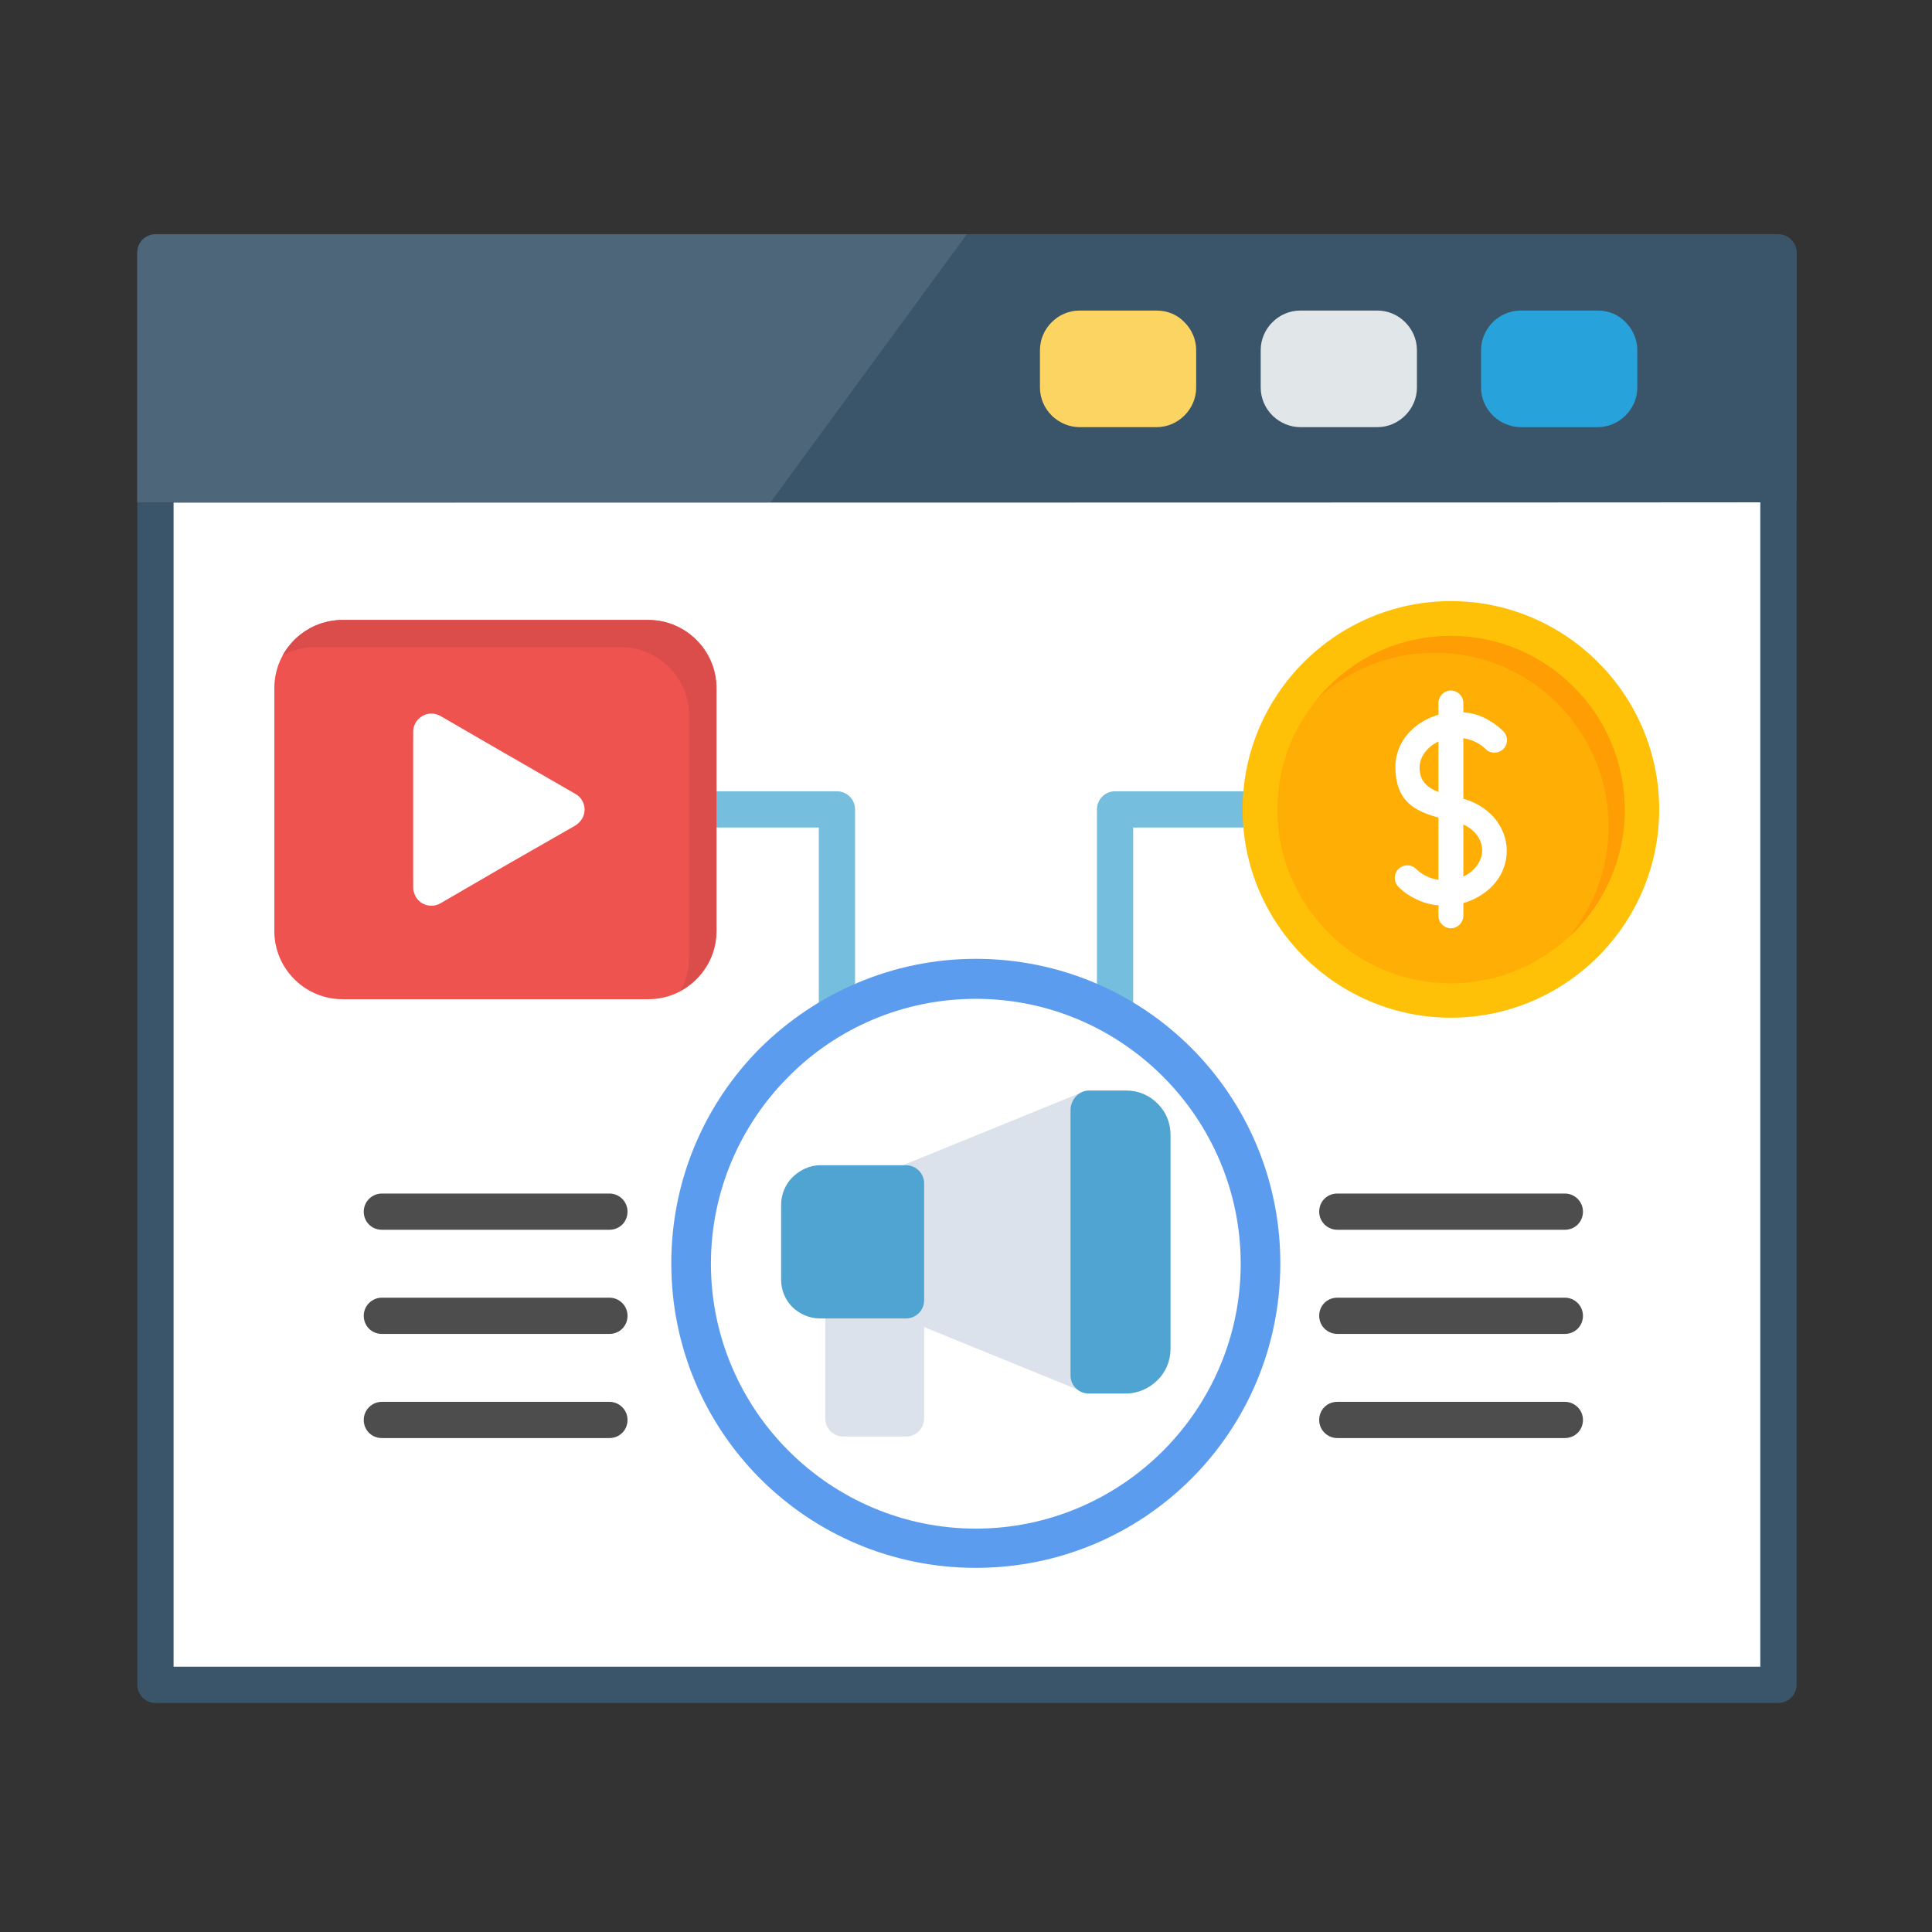 <svg id="Layer_1" enable-background="new 0 0 512 512" viewBox="0 0 512 512" xmlns="http://www.w3.org/2000/svg"><rect x="0" y="0" width="512" height="512" fill="#333333" stroke="none"/><g><path d="m36.4 446.5v-379.6c0-2.7 2.2-4.8 4.8-4.8h430.1c2.6 0 4.8 2.2 4.8 4.8v379.6c0 2.6-2.1 4.8-4.8 4.8h-430.1c-2.6 0-4.8-2.1-4.8-4.8z" fill="#3a556a"/><g clip-rule="evenodd" fill-rule="evenodd"><path d="m46 71.7h420.5v370h-420.5z" fill="#fff"/><path d="m36.4 133.2v-66.3c0-2.7 2.2-4.8 4.8-4.8h430.1c2.6 0 4.8 2.2 4.8 4.8v66.2c0 .1-439.7.1-439.7.1z" fill="#3a556a"/><path d="m36.4 133.2v-66.3c0-2.7 2.2-4.8 4.8-4.8h215l-52 71h-167.8z" fill="#4e6679"/></g><path d="m306.5 82.3h-20.4c-2.9 0-5.5 1.2-7.4 3.1s-3.1 4.5-3.1 7.4v9.9c0 2.9 1.2 5.5 3.1 7.4.1.1.2.2.3.3 1.9 1.7 4.4 2.8 7.1 2.8h20.4c2.9 0 5.5-1.2 7.4-3.1 1.9-1.9 3.1-4.5 3.1-7.4v-9.9c0-2.9-1.2-5.5-3.1-7.4-1.9-2-4.5-3.1-7.4-3.1z" fill="#fcd462"/><path d="m365 82.3h-20.4c-2.9 0-5.5 1.2-7.4 3.1s-3.1 4.5-3.1 7.4v9.9c0 2.9 1.2 5.5 3.1 7.4.1.1.2.2.3.3 1.9 1.7 4.4 2.8 7.1 2.8h20.4c2.9 0 5.5-1.2 7.4-3.1 1.9-1.9 3.1-4.5 3.1-7.4v-9.9c0-2.9-1.2-5.5-3.1-7.4-2-2-4.6-3.1-7.4-3.1z" fill="#e1e6e9"/><path d="m423.4 82.3h-20.4c-2.9 0-5.5 1.2-7.4 3.1s-3.1 4.5-3.1 7.4v9.9c0 2.9 1.2 5.5 3.1 7.4.1.1.2.2.3.3 1.9 1.7 4.4 2.8 7.1 2.8h20.4c2.9 0 5.5-1.2 7.4-3.1 1.9-1.9 3.1-4.5 3.1-7.4v-9.9c0-2.9-1.2-5.5-3.1-7.4-1.9-2-4.5-3.1-7.4-3.1z" fill="#27a2db"/><g><path clip-rule="evenodd" d="m329.4 209.7c2.6 0 4.8 2.1 4.8 4.8 0 2.6-2.1 4.8-4.8 4.8h-29.1v49.2c0 2.6-2.1 4.8-4.8 4.8s-4.8-2.1-4.8-4.8v-54c0-2.6 2.1-4.8 4.8-4.8z" fill="#76bedd" fill-rule="evenodd"/><path clip-rule="evenodd" d="m185.1 219.3c-2.6 0-4.8-2.1-4.8-4.8 0-2.6 2.1-4.8 4.8-4.8h36.7c2.6 0 4.8 2.1 4.8 4.8v54c0 2.6-2.1 4.8-4.8 4.8-2.6 0-4.8-2.1-4.8-4.8v-49.2z" fill="#76bedd" fill-rule="evenodd"/><g><g clip-rule="evenodd" fill-rule="evenodd"><path d="m384.5 159.3c15.2 0 29 6.2 39 16.2s16.2 23.8 16.2 39-6.2 29-16.2 39-23.8 16.2-39 16.2-29-6.2-39-16.2-16.2-23.8-16.2-39 6.2-29 16.2-39 23.8-16.2 39-16.2z" fill="#ffc107"/><path d="m384.5 168.6c12.7 0 24.2 5.1 32.5 13.5s13.5 19.8 13.5 32.5-5.1 24.2-13.5 32.5c-8.3 8.3-19.8 13.5-32.5 13.5s-24.2-5.1-32.5-13.5-13.5-19.8-13.5-32.5 5.1-24.2 13.5-32.5 19.9-13.5 32.5-13.5z" fill="#ffae06"/><path d="m417 182c-8.3-8.3-19.8-13.5-32.5-13.5s-24.2 5.1-32.5 13.5c-1.1 1.1-2.1 2.2-3 3.3 8.2-7.7 19.2-12.3 31.3-12.3 12.7 0 24.2 5.1 32.5 13.5 8.3 8.3 13.5 19.8 13.5 32.5 0 11.1-3.9 21.2-10.4 29.2.4-.4.8-.7 1.2-1.1 8.3-8.3 13.5-19.8 13.5-32.5-.1-12.8-5.2-24.3-13.6-32.6z" fill="#ff9d05"/></g><path d="m381.2 186.3c0-1.8 1.5-3.3 3.3-3.3s3.3 1.5 3.3 3.3v56.4c0 1.8-1.5 3.3-3.3 3.3s-3.3-1.5-3.3-3.3z" fill="#fff"/><path d="m398.4 193.8c1.3 1.3 1.3 3.4 0 4.7s-3.4 1.3-4.7 0c-.9-.9-2-1.6-3.4-2.2-1.3-.5-2.7-.8-4.3-.8-2.8 0-5.3.9-7.1 2.5-1.6 1.4-2.7 3.3-2.7 5.4 0 5.6 4.9 6.7 10.6 8l.3.1c3.5.8 6.5 2.6 8.7 5 2.2 2.5 3.5 5.6 3.5 9 0 4.1-1.9 7.8-5 10.4-3 2.5-7 4.1-11.4 4.1-2.4 0-4.6-.4-6.7-1.3s-4.1-2.1-5.6-3.7c-1.3-1.3-1.3-3.4 0-4.7s3.4-1.3 4.7 0c.9.9 2 1.6 3.4 2.2 1.3.5 2.7.8 4.3.8 2.8 0 5.3-.9 7.1-2.5 1.6-1.4 2.7-3.3 2.7-5.4 0-1.7-.7-3.3-1.8-4.6-1.3-1.4-3.1-2.5-5.2-3l-.3-.1c-8.4-1.9-15.7-3.6-15.7-14.5 0-4.1 1.9-7.8 5-10.4 3-2.5 7-4.1 11.4-4.1 2.4 0 4.6.4 6.7 1.3 2.1 1 4 2.3 5.5 3.8z" fill="#fff"/></g><g clip-rule="evenodd" fill-rule="evenodd"><path d="m90.8 164.3h81c5 0 9.5 2 12.8 5.3s5.3 7.8 5.3 12.8v64.3c0 5-2 9.5-5.3 12.8s-7.8 5.3-12.8 5.3h-81c-5 0-9.5-2-12.8-5.3s-5.3-7.8-5.3-12.8v-64.3c0-5 2-9.5 5.3-12.8s7.9-5.3 12.8-5.3z" fill="#ef5350"/><path d="m152.6 218.7-18 10.3-17.9 10.4c-2.3 1.3-5.2.5-6.5-1.7-.4-.8-.7-1.6-.7-2.4v-20.7-20.7c0-2.6 2.2-4.8 4.8-4.8 1 0 1.9.3 2.7.8l17.6 10.2c.1.1.2.1.2.1l17.7 10.2c2.3 1.3 3.1 4.2 1.8 6.5-.4.7-1 1.3-1.7 1.8z" fill="#fff"/><path d="m171.8 164.3h-81c-5 0-9.5 2-12.8 5.3-1.2 1.2-2.3 2.6-3.1 4.1 2.6-1.4 5.5-2.2 8.6-2.2h81c5 0 9.5 2 12.8 5.3s5.3 7.8 5.3 12.8v20.8 8.3 35.2c0 3.1-.8 6.1-2.2 8.6 1.5-.8 2.9-1.9 4.1-3.1 3.3-3.3 5.3-7.8 5.3-12.8v-27.3-9.6-27.3c0-5-2-9.5-5.3-12.8-3.2-3.2-7.7-5.3-12.7-5.3z" fill="#da4d4b"/><path d="m258.6 254.1c22.3 0 42.5 9 57.1 23.6s23.6 34.8 23.6 57.1-9 42.5-23.6 57.1-34.8 23.6-57.1 23.6-42.5-9-57.1-23.6-23.6-34.8-23.6-57.1 9-42.5 23.6-57.1c14.7-14.5 34.9-23.6 57.1-23.6z" fill="#5c9cee"/><path d="m354.4 325.9c-2.6 0-4.8-2.1-4.8-4.8s2.1-4.8 4.8-4.8h60.3c2.6 0 4.8 2.1 4.8 4.8s-2.1 4.8-4.8 4.8z" fill="#4d4d4d"/><path d="m354.4 353.5c-2.6 0-4.8-2.1-4.8-4.8s2.1-4.8 4.8-4.8h60.3c2.6 0 4.8 2.1 4.8 4.8s-2.1 4.8-4.8 4.8z" fill="#4d4d4d"/><path d="m354.4 381.1c-2.6 0-4.8-2.1-4.8-4.8s2.1-4.8 4.8-4.8h60.3c2.6 0 4.8 2.1 4.8 4.8s-2.1 4.8-4.8 4.8z" fill="#4d4d4d"/><path d="m101.2 325.9c-2.7 0-4.8-2.1-4.8-4.8s2.2-4.8 4.8-4.8h60.3c2.6 0 4.8 2.1 4.8 4.8s-2.1 4.8-4.8 4.8z" fill="#4d4d4d"/><path d="m101.2 353.5c-2.7 0-4.8-2.1-4.8-4.8s2.2-4.8 4.8-4.8h60.3c2.6 0 4.8 2.1 4.8 4.8s-2.1 4.8-4.8 4.8z" fill="#4d4d4d"/><path d="m101.2 381.1c-2.7 0-4.8-2.1-4.8-4.8s2.2-4.8 4.8-4.8h60.3c2.6 0 4.8 2.1 4.8 4.8s-2.1 4.8-4.8 4.8z" fill="#4d4d4d"/><path d="m258.6 264.7c19.4 0 36.9 7.9 49.6 20.6s20.6 30.3 20.6 49.6-7.9 36.9-20.6 49.6-30.3 20.6-49.6 20.6-36.9-7.9-49.6-20.6-20.6-30.3-20.6-49.6 7.9-36.9 20.6-49.6c12.7-12.8 30.3-20.6 49.6-20.6z" fill="#fff"/></g><path d="m293.1 366.2c-1 2.5-3.8 3.6-6.2 2.6l-48.6-19.8c-2.4-1-3.6-3.8-2.6-6.2 2.5-27.4-2.5.5 0-27.4-1-2.5.2-5.3 2.6-6.2l48.6-19.8c2.5-1 5.3.2 6.2 2.6 1 2.5 1 71.8 0 74.2z" fill="#dbe2eb"/><path d="m218.7 344.6c0-2.6 2.1-4.8 4.8-4.8h16.6c2.6 0 4.8 2.1 4.8 4.8v31.3c0 2.6-2.1 4.8-4.8 4.8h-16.6c-2.6 0-4.8-2.1-4.8-4.8z" fill="#dbe2eb"/><path d="m217.3 308.8h22.8c2.6 0 4.8 2.1 4.8 4.8v31c0 2.6-2.1 4.8-4.8 4.8h-22.8c-2.9 0-5.4-1.2-7.3-3-1.9-1.9-3-4.5-3-7.3v-19.8c0-2.9 1.2-5.5 3-7.3s4.5-3.2 7.3-3.2z" fill="#4fa4d1"/><path d="m288.6 289h9.9c3.2 0 6.2 1.3 8.3 3.5l.3.3c2 2.1 3.1 4.9 3.1 8v56.7c0 3.2-1.3 6.2-3.5 8.3-2.1 2.1-5.1 3.5-8.3 3.5h-9.9c-2.6 0-4.8-2.1-4.8-4.8v-70.6c.2-2.7 2.3-4.9 4.9-4.9z" fill="#4fa4d1"/></g></g></svg>